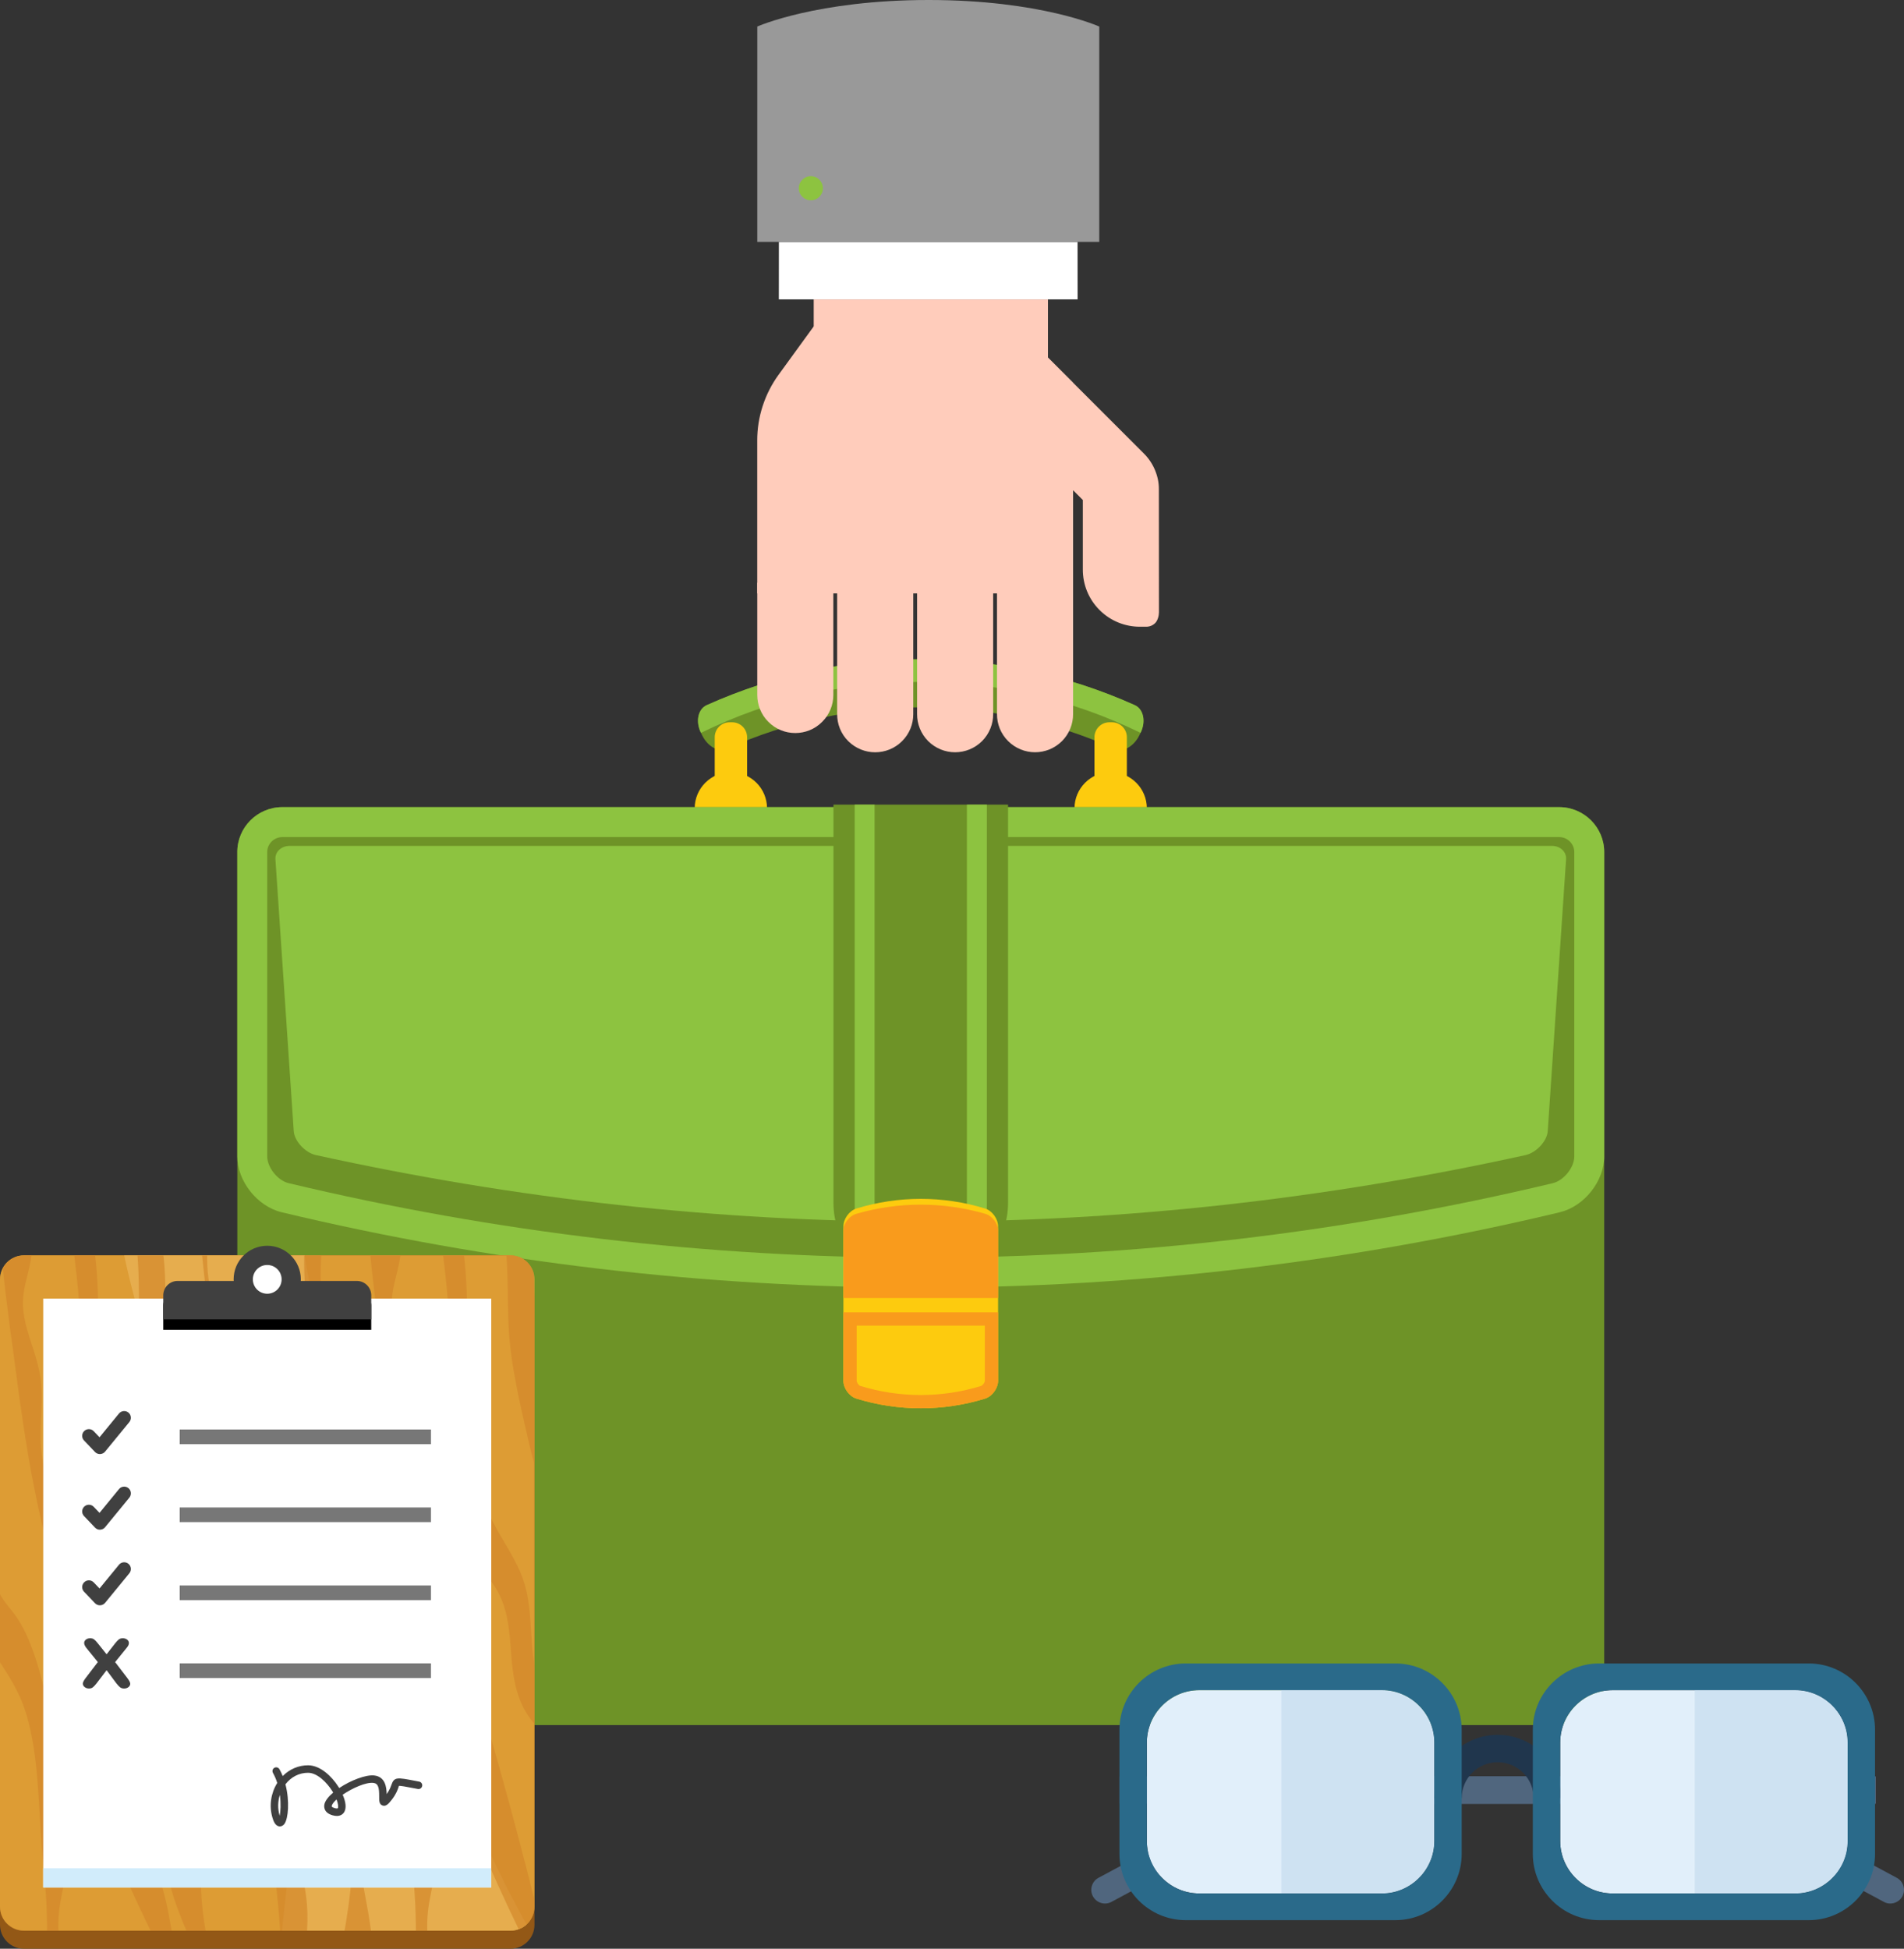 <?xml version="1.0" encoding="utf-8"?>
<!-- Generator: Adobe Illustrator 16.0.0, SVG Export Plug-In . SVG Version: 6.00 Build 0)  -->
<!DOCTYPE svg PUBLIC "-//W3C//DTD SVG 1.1//EN" "http://www.w3.org/Graphics/SVG/1.1/DTD/svg11.dtd">
<svg version="1.1" id="Isolation_Mode" xmlns="http://www.w3.org/2000/svg" xmlns:xlink="http://www.w3.org/1999/xlink" x="0px"
	 y="0px" width="125px" height="127.934px" viewBox="0 0 125 127.934" enable-background="new 0 0 125 127.934"
	 xml:space="preserve">
<rect x="0" y="0" width="125" height="127.934" fill="#333333" stroke="none"/>
<g>
	<g>
		<g>
			<g>
				<path fill="#6E9327" d="M74.798,48.278c-0.367,0.734-1.073,1.125-1.59,0.893c-8.114-3.647-17.405-3.647-25.519,0
					c-0.517,0.232-1.225-0.159-1.588-0.893c-0.027-0.056-0.055-0.111-0.082-0.167c-0.367-0.735-0.202-1.559,0.377-1.819
					c8.938-4.015,19.168-4.015,28.105,0c0.577,0.26,0.742,1.084,0.377,1.819C74.852,48.167,74.824,48.222,74.798,48.278z"/>
				<path fill="#8DC340" d="M74.502,46.292c-8.936-4.015-19.168-4.015-28.105,0c-0.579,0.26-0.744,1.084-0.377,1.819
					c9.102-4.459,19.756-4.459,28.859,0C75.244,47.376,75.079,46.553,74.502,46.292z"/>
			</g>
			<g>
				<g>
					<path fill="#FDCB0E" d="M49.048,56.751c0,0.544-0.439,0.984-0.983,0.984h-0.162c-0.543,0-0.981-0.44-0.981-0.984V48.4
						c0-0.544,0.438-0.983,0.981-0.983h0.162c0.544,0,0.983,0.439,0.983,0.983V56.751z"/>
					<path fill="#FDCB0E" d="M50.357,53.066c0,1.312-1.062,2.374-2.376,2.374c-1.31,0-2.374-1.062-2.374-2.374
						c0-1.311,1.064-2.374,2.374-2.374C49.296,50.693,50.357,51.755,50.357,53.066z"/>
				</g>
				<g>
					<path fill="#FDCB0E" d="M73.98,56.751c0,0.544-0.44,0.984-0.982,0.984h-0.164c-0.541,0-0.981-0.44-0.981-0.984V48.4
						c0-0.544,0.44-0.983,0.981-0.983h0.164c0.542,0,0.982,0.439,0.982,0.983V56.751z"/>
					<circle fill="#FDCB0E" cx="72.917" cy="53.066" r="2.375"/>
				</g>
			</g>
			<path fill="#6E9327" d="M105.318,110.303c0,1.628-1.321,2.948-2.948,2.948H18.527c-1.628,0-2.947-1.32-2.947-2.948V55.935
				c0-1.628,1.319-2.948,2.947-2.948h83.843c1.627,0,2.948,1.32,2.948,2.948V110.303z"/>
			<path fill="#8DC340" d="M105.318,75.914c0,1.62-1.297,3.276-2.906,3.668c-27.586,6.598-56.341,6.598-83.927,0
				c-1.607-0.393-2.908-2.049-2.905-3.668c0-6.659,0-13.319,0-19.979c-0.003-1.617,1.314-2.938,2.947-2.948
				c27.947,0,55.896,0,83.843,0c1.63,0.01,2.948,1.331,2.948,2.948C105.318,62.595,105.318,69.254,105.318,75.914z"/>
			<path fill="#6E9327" d="M60.449,82.565c-13.965,0-27.93-1.647-41.508-4.894c-0.713-0.174-1.397-1.029-1.397-1.756v-19.98
				c0-0.54,0.445-0.979,0.991-0.981h83.835c0.538,0.002,0.984,0.444,0.984,0.983v19.977c0,0.729-0.685,1.584-1.408,1.76
				C88.376,80.917,74.412,82.565,60.449,82.565L60.449,82.565z"/>
			<path fill="#8DC340" d="M60.449,80.199c-13.263,0-26.534-1.471-39.722-4.372c-0.695-0.156-1.398-0.919-1.443-1.568
				c-0.401-5.95-0.802-11.899-1.202-17.849c-0.035-0.48,0.381-0.875,0.924-0.876c27.631,0,55.263,0,82.899,0
				c0.531,0.001,0.943,0.396,0.91,0.876c-0.4,5.95-0.802,11.899-1.204,17.849c-0.042,0.647-0.748,1.413-1.451,1.57
				C86.985,78.728,73.712,80.199,60.449,80.199L60.449,80.199z"/>
			<path fill="#6E9327" d="M54.718,52.822V78.96c0,1.302,0.439,2.36,0.98,2.36H65.2c0.54,0,0.98-1.058,0.98-2.36V52.822H54.718z"/>
			<g>
				<path fill="#8DC340" d="M56.111,52.822V78.96c0,1.302,0.05,2.36,0.109,2.36h1.087c0.061,0,0.112-1.058,0.112-2.36V52.822H56.111
					z"/>
				<path fill="#8DC340" d="M63.479,52.822V78.96c0,1.302,0.051,2.36,0.11,2.36h1.087c0.062,0,0.113-1.058,0.113-2.36V52.822H63.479
					z"/>
			</g>
			<g>
				<path fill="#FDCB0E" d="M65.526,90.653c-0.003,0.475-0.379,1.012-0.847,1.161c-2.758,0.85-5.703,0.85-8.461,0
					c-0.473-0.149-0.849-0.686-0.847-1.161c0-3.384,0-6.768,0-10.152c0-0.475,0.376-1.01,0.847-1.161
					c2.758-0.849,5.703-0.849,8.461,0c0.471,0.15,0.844,0.686,0.847,1.161C65.526,83.885,65.526,87.27,65.526,90.653z"/>
				<path fill="#F99B1C" d="M64.68,79.685c-2.758-0.8-5.703-0.8-8.461,0c-0.471,0.14-0.847,0.646-0.847,1.091
					c0,1.475,0,2.948,0,4.423c0.03,0.003,0.062,0.015,0.093,0.015c3.354,0,6.706,0,10.062,0c0-1.478,0-2.958,0-4.438
					C65.523,80.331,65.15,79.825,64.68,79.685z"/>
				<path fill="#F99B1C" d="M55.372,86.155c0,1.5,0,3,0,4.499c-0.002,0.475,0.374,1.012,0.847,1.161c2.758,0.85,5.703,0.85,8.461,0
					c0.468-0.149,0.844-0.686,0.847-1.161c0-1.499,0-2.998,0-4.499H55.372z"/>
				<path fill="#FDCB0E" d="M60.449,91.582c-1.347,0-2.684-0.203-3.974-0.599c-0.102-0.033-0.233-0.23-0.233-0.327v-3.63h8.413
					v3.627c0,0.106-0.141,0.299-0.242,0.333C63.133,91.379,61.797,91.582,60.449,91.582L60.449,91.582z"/>
			</g>
		</g>
	</g>
	<g>
		<g>
			<g>
				<path fill="#FFCCBB" d="M65.454,38.258l4.996,0.001v8.628c0,0.641-0.245,1.277-0.729,1.766c-0.489,0.486-1.13,0.733-1.77,0.732
					l0,0c-0.637,0.001-1.277-0.246-1.766-0.732c-0.489-0.489-0.733-1.126-0.731-1.766V38.258z"/>
				<path fill="#FFCCBB" d="M60.209,38.259h4.994v8.628c0,0.639-0.245,1.278-0.729,1.766c-0.49,0.488-1.13,0.732-1.771,0.733l0,0
					c-0.638,0-1.278-0.246-1.768-0.732c-0.484-0.49-0.729-1.128-0.727-1.767V38.259z"/>
				<path fill="#FFCCBB" d="M54.96,38.258h4.998l-0.001,8.631c0.001,0.639-0.244,1.278-0.735,1.767
					c-0.485,0.486-1.127,0.731-1.766,0.731l0,0c-0.638,0-1.274-0.245-1.767-0.731c-0.49-0.489-0.729-1.127-0.729-1.767V38.258z"/>
				<path fill="#FFCCBB" d="M49.715,38.258l4.995,0.001v7.364c0,0.638-0.243,1.28-0.734,1.766c-0.483,0.49-1.124,0.734-1.766,0.734
					l0,0c-0.64,0-1.277-0.244-1.766-0.734c-0.489-0.486-0.729-1.128-0.729-1.767L49.715,38.258z"/>
			</g>
		</g>
		<rect x="53.421" y="19.655" fill="#FFCCBB" width="15.378" height="6.16"/>
		<path fill="#FFCCBB" d="M70.45,25.127v13.83H49.713V28.903c0-0.746,0.116-1.51,0.36-2.256c0.243-0.748,0.596-1.427,1.032-2.031
			l2.316-3.188h13.327L70.45,25.127z"/>
		<path fill="#FFCCBB" d="M76.081,32.104c0-0.425-0.081-0.825-0.254-1.243c-0.173-0.417-0.421-0.779-0.721-1.079l-8.357-8.356
			l-3.529,3.529l7.869,7.869v4.574c0,0.959,0.365,1.918,1.097,2.649c0.731,0.732,1.691,1.098,2.65,1.098h0.416
			c0.214,0,0.428-0.081,0.59-0.244c0.163-0.163,0.244-0.485,0.244-0.698L76.081,32.104z"/>
		<polygon fill="#FFFFFF" points="51.135,15.88 70.743,15.88 70.746,19.654 51.132,19.654 		"/>
		<path fill="#999999" d="M49.717,1.742c0,0,3.896-1.742,11.252-1.742c7.356,0,11.199,1.743,11.199,1.743L72.167,15.88H49.716
			L49.717,1.742z"/>
		<circle fill="#8DC340" cx="53.233" cy="12.358" r="0.792"/>
	</g>
	<g>
		<g>
			<path fill="#935816" d="M35.089,126.358c0,0.87-0.705,1.575-1.576,1.575H1.575c-0.869,0-1.575-0.706-1.575-1.575V85.176
				c0-0.871,0.706-1.577,1.575-1.577h31.938c0.871,0,1.576,0.706,1.576,1.577V126.358z"/>
			<g>
				<defs>
					<path id="SVGID_1_" d="M35.089,125.171c0,0.871-0.705,1.575-1.576,1.575H1.575c-0.869,0-1.575-0.704-1.575-1.575V83.989
						c0-0.87,0.706-1.575,1.575-1.575h31.938c0.871,0,1.576,0.705,1.576,1.575V125.171z"/>
				</defs>
				<clipPath id="SVGID_2_">
					<use xlink:href="#SVGID_1_"  overflow="visible"/>
				</clipPath>
				<g clip-path="url(#SVGID_2_)">
					<g>
						<rect x="-2.576" y="74.875" fill="#B17124" width="37.342" height="57.572"/>
						<rect x="-0.715" y="74.875" fill="#DD9C34" width="37.345" height="57.572"/>
						<path opacity="0.7" fill="#EAB55A" d="M36.628,132.447c0-1.54,0-2.731,0-2.731c-0.161-0.253-0.326-0.503-0.483-0.755
							c-4.263-6.688-6.801-13.938-9.387-20.906c-2.727-7.334-4.698-14.761-6.142-22.219c-0.708-3.642-1.291-7.297-1.456-10.96H8.001
							c-1.307,5.713,1.481,11.462,2.573,17.201c0.612,3.193,0.689,6.408,1.15,9.606c0.368,2.566,0.807,5.996,2.353,8.398
							c0.336,0.52,0.895,0.977,1.313,1.473c0.648,0.766,0.963,1.611,1.264,2.448c0.691,1.926,1.795,3.945,2.104,5.897
							c0.345,1.95,0.081,3.917-0.143,5.873c-0.252,2.223-0.447,4.449-0.59,6.675H36.628z"/>
						<g opacity="0.7">
							<path fill="#D3882B" d="M36.628,132.03c-0.478-1.265-1.113-2.497-1.747-3.728c-1.051-2.037-1.962-4.031-2.884-6.104
								c-0.402-0.9-0.804-1.806-1.041-2.748c-0.242-0.958-0.311-1.943-0.413-2.92c-0.666-6.335-2.81-12.484-4.062-18.756
								c-0.582-2.901-0.97-5.827-1.358-8.752c-0.177-1.327-1.505-10.306-1.052-14.148h1.956c0.088,1.706,0.18,3.412,0.268,5.12
								c0.048,0.9,0.097,1.81-0.049,2.701c-0.143,0.876-0.469,1.726-0.516,2.612c-0.088,1.682,0.835,3.279,1.115,4.946
								c0.268,1.597-0.06,3.219,0.071,4.826c0.102,1.272,0.486,2.513,0.862,3.747c0.873,2.865,1.703,5.739,2.533,8.611
								c0.4,1.385,0.8,2.769,1.199,4.152c0.419,1.442,0.835,2.882,1.241,4.325c0.825,2.931,1.604,5.871,2.34,8.818
								c0.416,1.671,0.487,3.67,1.535,5.26V132.03z"/>
							<path fill="#D3882B" d="M28.326,132.447c0.062-0.394,0.104-0.792,0.115-1.197c0.046-1.669-0.429-3.375-0.393-5.048
								c0.042-1.837,0.761-3.431,0.738-5.273c-0.015-1.424-0.448-3.189-0.676-4.624c-0.521-3.243-1.23-8.102-2.973-10.378
								c-0.349-0.456-0.739-0.86-1.006-1.436c-0.325-0.711-0.422-1.587-0.508-2.424c-0.28-2.691-0.557-5.386-0.836-8.079
								c-0.191-1.855-0.387-3.731-0.844-5.51c-0.329-1.272-0.793-2.519-0.864-3.851c-0.17-3.138,0.593-5.835,0.318-9.158
								c-0.015-0.197-0.032-0.396-0.051-0.594h-0.625c0.007,0.083,0.014,0.167,0.019,0.251c0.086,1.627-0.325,3.125-0.554,4.669
								c-0.409,2.73-0.242,5.75,0.468,8.504c0.418,1.62,1.018,3.153,1.319,4.818c0.825,4.575-0.678,9.663,0.988,13.751
								c0.689,1.689,1.817,2.869,2.552,4.514c1.383,3.089,1.169,7.611,1.548,11.088c0.369,3.361,0.32,6.773-0.145,9.974H28.326z"/>
							<path fill="#D3882B" d="M23.669,132.447c0.283-1.261,0.677-2.485,0.755-3.795c0.128-2.089-0.556-4.168-0.772-6.268
								c-0.224-2.162,0.046-4.343-0.281-6.494c-0.467-3.056-2.552-4.551-3.382-7.215c-0.811-2.599-0.305-5.941-0.385-8.608
								c-0.023-0.712-0.005-1.425-0.059-2.138c-0.161-2.147-1.313-3.607-1.57-5.654c-0.295-2.353-0.215-4.835-0.632-7.144
								c-0.206-1.136-0.675-2.213-0.786-3.361c-0.244-2.513,0.836-4.577,0.741-6.895h-1.409c0.018,0.098,0.033,0.196,0.05,0.293
								c0.226,1.5,0.076,3.015,0.102,4.524c0.025,1.296,0.177,2.593,0.331,3.885c0.864,7.277,1.729,14.557,2.594,21.834
								c0.278,2.362,0.571,4.771,1.452,6.949c0.467,1.152,1.088,2.214,1.564,3.362c2.414,5.854,0.399,11.12-0.351,16.723H23.669z"/>
							<path fill="#D3882B" d="M19.271,132.447c0.323-1.906,0.771-3.778,0.888-5.728c0.196-3.266-0.786-5.21-2.231-7.758
								c-0.375-0.66-0.134-1.508,0.039-2.246c0.606-2.586,0.153-5.562-1.196-7.848c-0.109-0.188-0.227-0.379-0.266-0.6
								c-0.053-0.322,0.076-0.628,0.171-0.927c0.794-2.576-0.117-7.294-0.935-9.848c-0.361-1.126-0.853-2.22-1-3.398
								c-0.229-1.861,0.427-3.702,0.188-5.561c-0.168-1.312-0.766-2.513-1.086-3.794c-0.551-2.214,0.017-4.066-0.029-6.186
								c-0.023-1.203-0.33-2.446-0.674-3.678h-1.545c0.132,0.271,0.262,0.541,0.377,0.807c0.752,1.724,0.968,3.67,1.171,5.568
								c0.136,1.276,0.271,2.553,0.408,3.829c0.276,2.595,0.27,5.085,0.345,7.68c0.049,1.682,0.423,3.342,0.75,4.998
								c0.893,4.515,1.447,9.093,2.001,13.666c0.368,3.043,0.736,6.087,1.105,9.133c0.426,3.524,0.855,7.071,0.75,10.596
								c-0.013,0.433-0.034,0.865-0.059,1.295H19.271z"/>
							<path fill="#D3882B" d="M36.628,114.27c-0.177-0.089-0.353-0.179-0.521-0.277c-1.738-1.017-2.303-2.91-2.48-4.651
								c-0.179-1.74-0.127-3.568-1.105-5.121c-0.395-0.627-0.943-1.179-1.382-1.785c-1.922-2.633-1.662-5.907-1.548-8.969
								c0.212-5.81-0.328-11.641-1.61-17.358c-0.092-0.406-0.184-0.824-0.184-1.234h1.36c-0.362,1.52,0.319,3.188,0.761,4.751
								c1.883,6.654-0.805,13.975,2.436,20.274c0.667,1.302,1.58,2.53,2.026,3.894c0.945,2.894-0.129,6.45,2.247,8.649V114.27z"/>
							<path fill="#D3882B" d="M36.628,99.754c-1.159-1.792-1.634-3.842-2.093-5.846c-0.444-1.959-0.891-3.92-1.08-5.907
								c-0.286-2.974,0.207-6.175-0.967-9.009c-0.615-1.487-1.126-2.843-0.634-4.117h1.634c-0.438,0.851-0.415,1.874-0.156,2.792
								c0.342,1.215,1.031,2.349,1.376,3.563c0.363,1.279,0.335,2.608,0.379,3.92c0.107,3.046,0.628,6.082,1.541,9.036V99.754z"/>
							<path fill="#D3882B" d="M14.762,132.447c-0.648-2.898-1.503-5.759-1.568-8.687c-0.014-0.532,0.09-1.097-0.208-1.571
								c-0.207-0.335-0.597-0.583-0.77-0.931c-0.475-0.955,0.875-1.896,0.905-2.925c0.023-0.891-0.935-1.619-1.073-2.502
								c-0.085-0.536,0.141-1.07,0.361-1.578c0.268-0.613,0.534-1.225,0.803-1.835c0.343-0.791-0.342-2.697-0.282-3.732
								c0.093-1.569,0.17-3.139,0.054-4.709c-0.141-1.91-0.558-3.8-0.976-5.683c-0.746-3.37-1.492-6.74-2.237-10.112v8.034
								c1.111,4.91,2.054,9.865,1.76,14.841c-0.257,4.317-1.439,8.691-0.302,12.913c0.569,2.112,1.701,4.099,2.359,6.195
								c0.243,0.767,0.402,1.528,0.506,2.285H14.762z"/>
						</g>
						<g opacity="0.7">
							<path fill="#D3882B" d="M12.41,132.03c-0.477-1.265-1.113-2.497-1.747-3.728c-1.051-2.037-1.962-4.031-2.884-6.104
								c-0.401-0.9-0.804-1.806-1.041-2.748c-0.24-0.958-0.311-1.943-0.412-2.92c-0.666-6.335-2.81-12.484-4.063-18.756
								c-0.581-2.901-0.969-5.827-1.357-8.752C0.729,87.697-0.6,78.717-0.146,74.875h1.956c0.087,1.706,0.179,3.412,0.269,5.119
								c0.046,0.9,0.095,1.81-0.049,2.701c-0.145,0.876-0.47,1.726-0.518,2.612c-0.086,1.682,0.836,3.279,1.115,4.946
								c0.268,1.597-0.059,3.219,0.071,4.826c0.104,1.272,0.486,2.513,0.862,3.747c0.873,2.865,1.703,5.739,2.533,8.611
								c0.4,1.385,0.8,2.769,1.2,4.152c0.418,1.442,0.835,2.882,1.24,4.325c0.825,2.931,1.604,5.871,2.34,8.818
								c0.417,1.671,0.488,3.67,1.535,5.26V132.03z"/>
							<path fill="#D3882B" d="M4.109,132.447H2.703c0.465-3.202,0.514-6.613,0.143-9.974c-0.379-3.477-0.165-7.999-1.549-11.088
								c-0.563-1.266-1.361-2.255-2.012-3.415v-7.091c0.041,0.396,0.08,0.793,0.122,1.189c0.087,0.836,0.184,1.713,0.511,2.423
								c0.266,0.577,0.655,0.981,1.003,1.437c1.743,2.277,2.453,7.135,2.973,10.377c0.228,1.435,0.661,3.201,0.677,4.624
								c0.024,1.843-0.696,3.436-0.74,5.273c-0.035,1.673,0.439,3.379,0.394,5.048C4.212,131.655,4.17,132.053,4.109,132.447z"/>
							<path fill="#D3882B" d="M-0.547,132.447h-0.168v-15.321c0.111,1.748-0.033,3.509,0.148,5.258
								c0.217,2.099,0.9,4.179,0.772,6.268C0.129,129.961-0.267,131.186-0.547,132.447z"/>
							<path fill="#D3882B" d="M12.412,114.27c-0.178-0.089-0.354-0.178-0.522-0.277c-1.738-1.017-2.301-2.91-2.48-4.651
								c-0.178-1.74-0.127-3.569-1.104-5.121c-0.396-0.627-0.942-1.179-1.383-1.785c-1.92-2.633-1.662-5.907-1.548-8.969
								c0.213-5.81-0.327-11.641-1.61-17.358c-0.092-0.406-0.182-0.824-0.182-1.233h1.359c-0.361,1.52,0.318,3.188,0.761,4.751
								C7.586,86.281,4.896,93.602,8.137,99.9c0.668,1.302,1.581,2.53,2.028,3.894c0.943,2.894-0.13,6.45,2.247,8.649V114.27z"/>
							<path fill="#D3882B" d="M12.412,99.755c-1.159-1.792-1.636-3.842-2.094-5.847c-0.444-1.959-0.891-3.92-1.08-5.907
								c-0.286-2.974,0.207-6.175-0.968-9.009c-0.613-1.487-1.125-2.843-0.634-4.117h1.635c-0.438,0.851-0.416,1.874-0.156,2.792
								c0.342,1.215,1.031,2.349,1.375,3.563c0.364,1.279,0.336,2.608,0.38,3.92c0.106,3.045,0.628,6.082,1.542,9.036V99.755z"/>
						</g>
						<rect x="35.903" y="74.875" fill="#FBB75B" width="0.725" height="57.572"/>
					</g>
				</g>
			</g>
			<rect x="2.837" y="85.25" fill="#FFFFFF" width="29.415" height="38.661"/>
			<rect x="2.837" y="122.649" fill="#D1ECFB" width="29.415" height="1.262"/>
			<path d="M24.373,87.301v-1.576c0-0.524-0.424-0.946-0.944-0.946H11.66c-0.521,0-0.943,0.422-0.943,0.946v1.576H24.373z"/>
			<path fill="#404040" d="M24.373,86.615v-1.576c0-0.522-0.424-0.946-0.944-0.946H11.66c-0.521,0-0.943,0.423-0.943,0.946v1.576
				H24.373z"/>
			<circle fill="#404040" cx="17.544" cy="83.989" r="2.206"/>
			<circle fill="#FFFFFF" cx="17.544" cy="83.989" r="0.944"/>
			<g>
				<rect x="11.799" y="93.845" fill="#777777" width="16.493" height="0.964"/>
				<rect x="11.799" y="98.964" fill="#777777" width="16.493" height="0.962"/>
				<rect x="11.799" y="104.083" fill="#777777" width="16.493" height="0.963"/>
				<rect x="11.799" y="109.199" fill="#777777" width="16.493" height="0.964"/>
			</g>
			<g>
				<path fill="#404040" d="M6.558,95.46c-0.12,0-0.235-0.049-0.318-0.136l-0.724-0.758c-0.168-0.176-0.161-0.455,0.016-0.623
					c0.176-0.167,0.454-0.162,0.622,0.014l0.38,0.398l1.278-1.56c0.154-0.188,0.432-0.215,0.62-0.061
					c0.188,0.154,0.215,0.432,0.061,0.62l-1.594,1.944c-0.08,0.098-0.198,0.156-0.323,0.161C6.569,95.46,6.563,95.46,6.558,95.46
					L6.558,95.46z"/>
			</g>
			<g>
				<path fill="#404040" d="M6.558,100.424c-0.12,0-0.235-0.049-0.318-0.137l-0.724-0.759c-0.168-0.176-0.161-0.455,0.016-0.622
					c0.177-0.168,0.454-0.161,0.622,0.015l0.38,0.397l1.278-1.561c0.154-0.188,0.432-0.214,0.62-0.062
					c0.188,0.154,0.215,0.432,0.062,0.621l-1.595,1.945c-0.08,0.098-0.198,0.156-0.323,0.161
					C6.569,100.424,6.563,100.424,6.558,100.424L6.558,100.424z"/>
			</g>
			<g>
				<path fill="#404040" d="M6.558,105.387c-0.12,0-0.235-0.049-0.318-0.136l-0.724-0.758c-0.168-0.176-0.161-0.455,0.016-0.623
					c0.176-0.168,0.454-0.161,0.622,0.014l0.38,0.398l1.278-1.559c0.154-0.188,0.432-0.216,0.62-0.061
					c0.188,0.154,0.215,0.432,0.061,0.62l-1.594,1.944c-0.08,0.098-0.198,0.156-0.323,0.16
					C6.569,105.387,6.563,105.387,6.558,105.387L6.558,105.387z"/>
			</g>
			<g>
				<path fill="#404040" d="M18.371,119.901c-0.021,0-0.04-0.002-0.054-0.004c-0.25-0.042-0.365-0.34-0.438-0.594
					c-0.217-0.762-0.096-1.588,0.323-2.255c-0.072-0.227-0.165-0.45-0.283-0.66c-0.066-0.118-0.024-0.268,0.093-0.334
					c0.117-0.065,0.268-0.024,0.335,0.094c0.08,0.144,0.151,0.294,0.214,0.448c0.447-0.452,1.037-0.706,1.662-0.706
					c0.808,0,1.561,0.729,1.995,1.412c0.018,0.027,0.034,0.054,0.051,0.081c0.754-0.504,1.758-0.891,2.308-0.824
					c0.72,0.086,0.801,0.774,0.807,1.221c0.194-0.265,0.26-0.456,0.31-0.599c0.186-0.535,0.37-0.499,1.577-0.267l0.251,0.048
					c0.133,0.025,0.221,0.154,0.194,0.287c-0.024,0.133-0.151,0.222-0.286,0.195l-0.252-0.048c-0.531-0.102-0.914-0.175-1.003-0.151
					h0.002c0.015,0-0.004,0.054-0.019,0.097c-0.063,0.177-0.154,0.445-0.442,0.813c-0.196,0.251-0.372,0.457-0.603,0.375
					c-0.223-0.077-0.222-0.314-0.22-0.588c0.004-0.564-0.053-0.857-0.375-0.896c-0.492-0.059-1.387,0.342-2.021,0.775
					c0.196,0.446,0.279,0.906,0.07,1.185c-0.086,0.116-0.296,0.294-0.737,0.166c-0.594-0.171-0.559-0.585-0.534-0.709
					c0.05-0.248,0.27-0.522,0.578-0.783c-0.021-0.037-0.045-0.075-0.069-0.113c-0.348-0.546-0.971-1.185-1.581-1.185
					c-0.584,0-1.11,0.269-1.485,0.756c0.288,1.1,0.184,2.243-0.06,2.59C18.574,119.874,18.45,119.901,18.371,119.901L18.371,119.901
					z M18.375,117.832c-0.139,0.428-0.15,0.896-0.024,1.337c0.004,0.012,0.007,0.024,0.011,0.035
					C18.422,118.908,18.45,118.396,18.375,117.832L18.375,117.832z M22.095,118.131c-0.177,0.16-0.295,0.31-0.318,0.428
					c-0.005,0.022-0.017,0.082,0.188,0.14c0.138,0.041,0.2,0.024,0.21,0.012C22.218,118.652,22.214,118.443,22.095,118.131
					L22.095,118.131z"/>
			</g>
			<g>
				<path fill="#404040" d="M7.643,110.513l-0.645-0.865l-0.66,0.865c-0.096,0.121-0.177,0.207-0.242,0.258
					c-0.066,0.052-0.15,0.078-0.252,0.078c-0.113,0-0.209-0.032-0.289-0.096c-0.078-0.065-0.118-0.139-0.118-0.222
					c0-0.085,0.061-0.207,0.183-0.366l0.803-1.052l-0.712-0.877c-0.124-0.145-0.186-0.271-0.186-0.377
					c0-0.083,0.037-0.155,0.11-0.217c0.074-0.062,0.171-0.092,0.29-0.092c0.104,0,0.19,0.026,0.259,0.08
					c0.068,0.053,0.148,0.138,0.238,0.253l0.576,0.719l0.561-0.719c0.093-0.119,0.174-0.205,0.242-0.256s0.153-0.077,0.256-0.077
					c0.116,0,0.213,0.03,0.29,0.09s0.116,0.134,0.116,0.219c0,0.062-0.016,0.12-0.047,0.177c-0.032,0.057-0.08,0.124-0.146,0.201
					l-0.712,0.877l0.804,1.052c0.126,0.165,0.188,0.289,0.188,0.372c0,0.085-0.039,0.159-0.117,0.22
					c-0.078,0.062-0.175,0.092-0.29,0.092c-0.102,0-0.188-0.027-0.259-0.08C7.814,110.715,7.734,110.63,7.643,110.513z"/>
			</g>
		</g>
	</g>
	<g>
		<g>
			<g>
				<path fill="#50667E" d="M124.101,124.965c-0.145,0-0.292-0.033-0.424-0.109l-7.544-4.052c-1.45-0.78-2.996-1.379-4.593-1.781
					c-1.598-0.404-3.243-0.606-4.891-0.606H73.494v-1.798h33.155c1.796,0,3.588,0.224,5.329,0.662
					c1.738,0.438,3.424,1.091,5.005,1.943l7.543,4.053c0.438,0.234,0.601,0.78,0.366,1.217
					C124.73,124.793,124.421,124.965,124.101,124.965z"/>
				<path fill="#50667E" d="M72.546,124.965c0.143,0,0.289-0.033,0.425-0.109l7.542-4.052c1.45-0.78,2.995-1.379,4.591-1.781
					c1.598-0.404,3.243-0.606,4.891-0.606h33.157v-1.798H89.994c-1.796,0-3.588,0.224-5.327,0.662
					c-1.741,0.438-3.423,1.091-5.006,1.943l-7.543,4.053c-0.437,0.234-0.601,0.78-0.366,1.217
					C71.915,124.793,72.226,124.965,72.546,124.965z"/>
			</g>
		</g>
		<path fill="#20364D" d="M95.961,118.049L95.961,118.049c0-1.303,1.059-2.361,2.36-2.361c1.304,0,2.364,1.058,2.364,2.361l0,0
			h1.797l0,0c0-2.298-1.861-4.159-4.161-4.159c-2.296,0-4.158,1.861-4.158,4.159l0,0H95.961z"/>
		<g>
			<path fill="#E1EFFA" d="M94.163,120.861c0,1.894-1.549,3.443-3.441,3.443h-11.99c-1.893,0-3.44-1.549-3.44-3.443v-6.463
				c0-1.893,1.548-3.441,3.44-3.441h11.99c1.893,0,3.441,1.549,3.441,3.441V120.861z"/>
			<path fill="#CEE2F2" d="M90.722,110.957h-6.597v13.347h6.597c1.893,0,3.441-1.549,3.441-3.443v-6.463
				C94.163,112.506,92.614,110.957,90.722,110.957z"/>
		</g>
		<g>
			<path fill="#E1EFFA" d="M121.301,120.861c0,1.894-1.548,3.443-3.441,3.443H105.87c-1.894,0-3.441-1.549-3.441-3.443v-6.463
				c0-1.893,1.548-3.441,3.441-3.441h11.989c1.894,0,3.441,1.549,3.441,3.441V120.861z"/>
			<path fill="#CEE2F2" d="M117.859,110.957h-6.596v13.347h6.596c1.894,0,3.441-1.549,3.441-3.443v-6.463
				C121.301,112.506,119.753,110.957,117.859,110.957z"/>
		</g>
		<path fill="#2A6A8A" d="M91.614,109.205H77.84c-2.392,0-4.346,1.956-4.346,4.345v8.161c0,2.39,1.954,4.345,4.346,4.345h13.774
			c2.391,0,4.347-1.956,4.347-4.345v-8.161C95.961,111.161,94.005,109.205,91.614,109.205z M94.163,120.861
			c0,1.894-1.549,3.443-3.441,3.443h-11.99c-1.893,0-3.44-1.549-3.44-3.443v-6.463c0-1.893,1.548-3.441,3.44-3.441h11.99
			c1.893,0,3.441,1.549,3.441,3.441V120.861z"/>
		<path fill="#2A6A8A" d="M118.753,109.205h-13.775c-2.39,0-4.346,1.956-4.346,4.345v8.161c0,2.39,1.956,4.345,4.346,4.345h13.775
			c2.391,0,4.345-1.956,4.345-4.345v-8.161C123.098,111.161,121.144,109.205,118.753,109.205z M121.301,120.861
			c0,1.894-1.548,3.443-3.441,3.443H105.87c-1.894,0-3.441-1.549-3.441-3.443v-6.463c0-1.893,1.548-3.441,3.441-3.441h11.989
			c1.894,0,3.441,1.549,3.441,3.441V120.861z"/>
	</g>
</g>
</svg>
